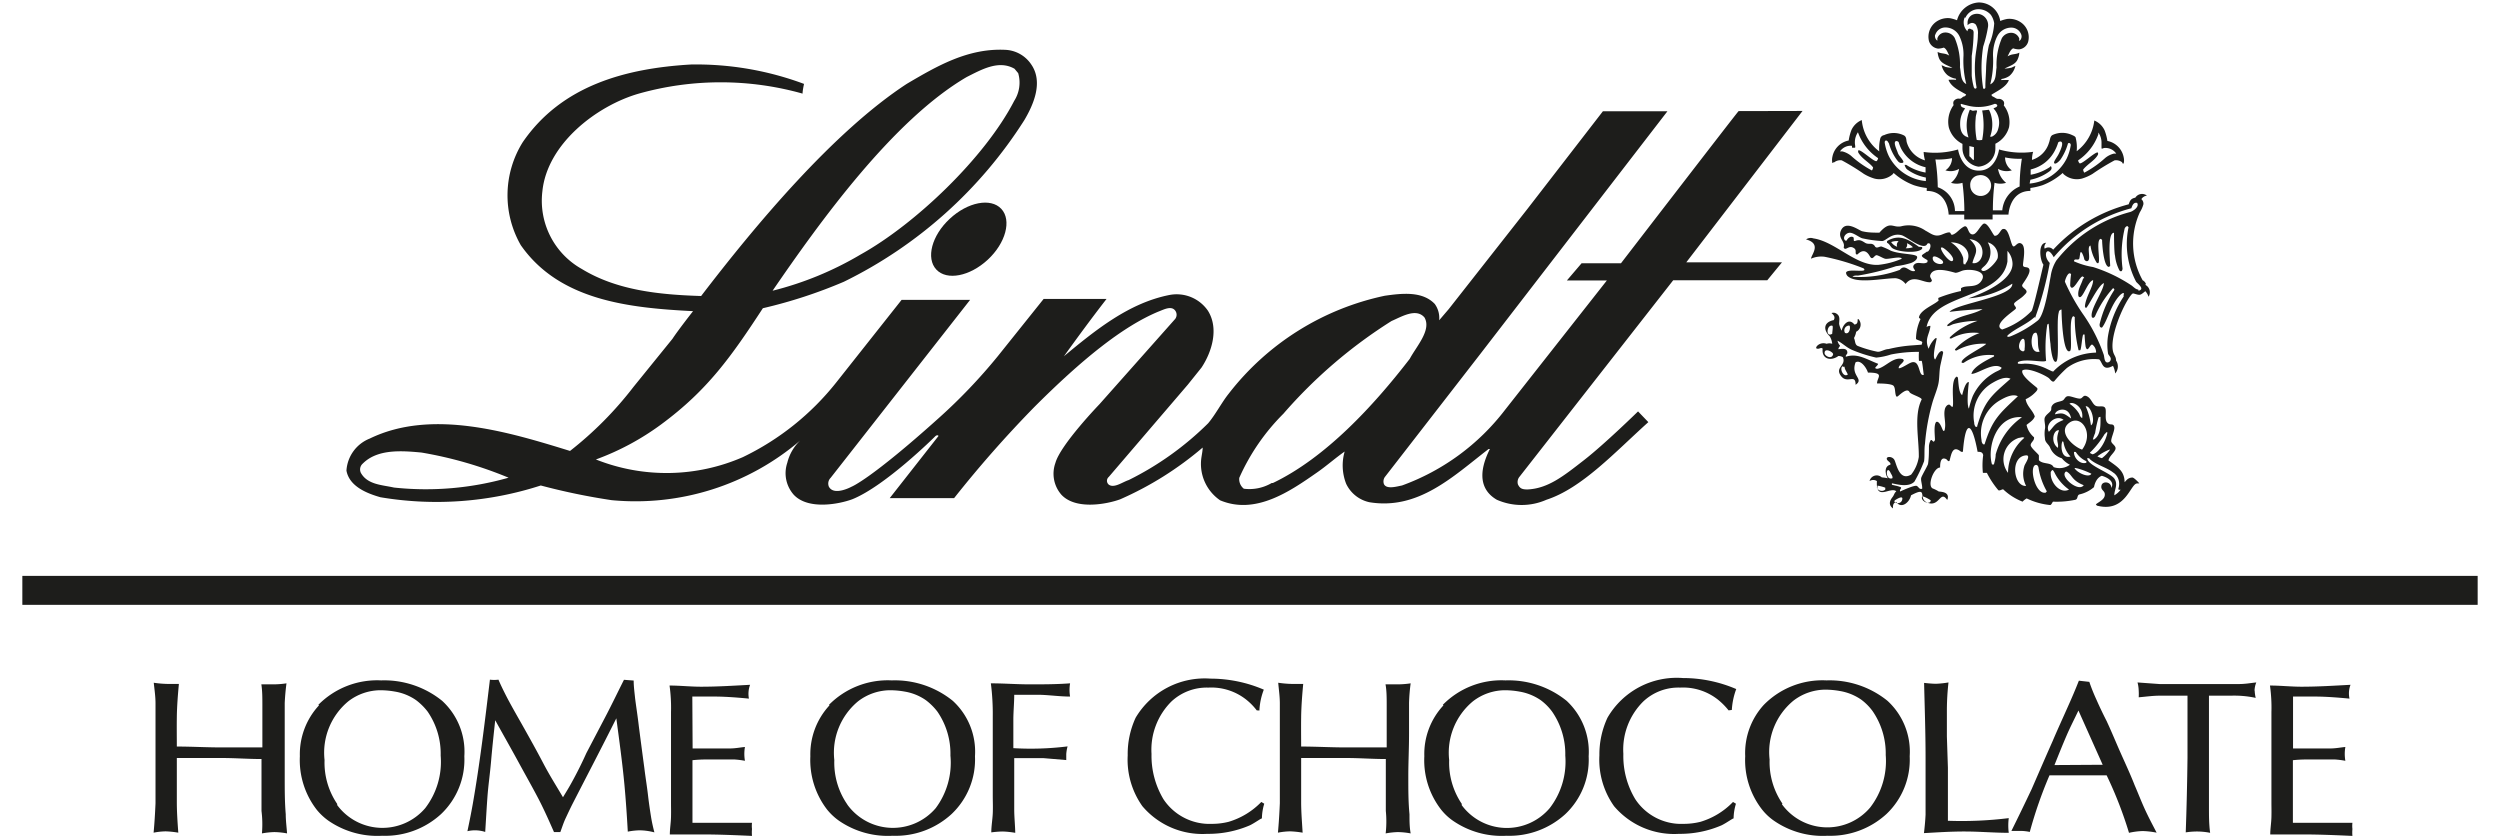 <svg id="Ebene_1" data-name="Ebene 1" xmlns="http://www.w3.org/2000/svg" width="170" height="57" viewBox="0 0 170.08 56.69">
<defs><style>.cls-1{fill:#1d1d1b;}</style></defs><path class="cls-1" d="M17.79,51.47c-.9,0-1.8-.07-2.71-.07s-2,0-3.05,0c0,1,0,2,0,3,0,.69.05,1.39.1,2.08a6.27,6.27,0,0,0-.86-.09,4.68,4.68,0,0,0-.82.09c.06-.65.1-1.3.13-2,0-.9,0-1.81,0-2.72V49.08c0-.46,0-.94,0-1.4s-.07-.94-.12-1.4a7.3,7.3,0,0,0,.92.08c.26,0,.52,0,.79,0-.07.75-.13,1.51-.14,2.26s0,1.31,0,2c1,0,2,.06,3,.06s1.88,0,2.82,0c0-1,0-1.9,0-2.86,0-.48,0-1-.07-1.43.28,0,.54,0,.83,0a6.1,6.1,0,0,0,.88-.07c-.06.45-.1.9-.12,1.34,0,.7,0,1.41,0,2.1,0,1,0,1.93,0,2.89s0,1.73.07,2.58c0,.43.06.87.09,1.3a5.14,5.14,0,0,0-.88-.09,5.55,5.55,0,0,0-.83.09A7.31,7.31,0,0,0,17.79,55Z"/><path class="cls-1" d="M21.66,47.78a5.62,5.62,0,0,1,4.27-1.66,6.27,6.27,0,0,1,4.15,1.39,4.69,4.69,0,0,1,1.51,3.77A5.1,5.1,0,0,1,30,55.22a5.62,5.62,0,0,1-4,1.47,5.86,5.86,0,0,1-3.62-1,4,4,0,0,1-.84-.78,5.52,5.52,0,0,1-1.14-3.63,4.89,4.89,0,0,1,1.3-3.46m1.23,6.77a3.83,3.83,0,0,0,6,.22,5.17,5.17,0,0,0,1.05-3.57,5.05,5.05,0,0,0-.89-3,4.08,4.08,0,0,0-.79-.78,3.53,3.53,0,0,0-1.44-.58,5.8,5.8,0,0,0-.94-.09,3.61,3.61,0,0,0-2.22.75,4.54,4.54,0,0,0-1.62,4,5,5,0,0,0,.87,3"/><path class="cls-1" d="M43.11,46.13c0,.41.06.83.1,1.23.08.62.18,1.25.25,1.87.13,1,.25,1.92.38,2.88.07.59.17,1.18.24,1.78s.13,1,.22,1.57c.06.35.14.7.22,1a4.08,4.08,0,0,0-1-.14,4.5,4.5,0,0,0-.81.09c-.06-1.07-.13-2.12-.23-3.2-.14-1.5-.35-3-.55-4.51-1,2-2,3.91-3,5.86-.16.32-.3.62-.45.94s-.24.62-.36.94h-.43c-.34-.77-.67-1.52-1.06-2.27s-.9-1.65-1.34-2.46-1.07-1.92-1.6-2.88c-.1.93-.2,1.85-.28,2.78s-.19,1.63-.25,2.46-.1,1.58-.15,2.36a2.29,2.29,0,0,0-.66-.11,2.17,2.17,0,0,0-.55.06c.13-.62.25-1.21.36-1.83.49-2.8.83-5.65,1.17-8.48a2.19,2.19,0,0,0,.58,0c.17.4.38.82.58,1.21.32.61.66,1.2,1,1.8.5.89,1,1.78,1.46,2.66s.9,1.56,1.35,2.33c.2-.33.4-.65.59-1,.36-.65.7-1.33,1-2l1.31-2.5c.43-.82.83-1.66,1.25-2.49Z"/><path class="cls-1" d="M47.12,50.75c.62,0,1.26,0,1.88,0h.68c.33,0,.68-.07,1-.1a2.69,2.69,0,0,0,0,.94,6,6,0,0,0-.71-.09c-.37,0-.75,0-1.14,0l-.82,0a8.72,8.72,0,0,0-.9.05v4.26c.92,0,1.84,0,2.76,0l1.29,0a1.82,1.82,0,0,0,0,.42,2.57,2.57,0,0,0,0,.47c-1.13-.05-2.25-.1-3.4-.1-.73,0-1.46,0-2.19,0,0-.39.07-.77.08-1.18s0-.68,0-1,0-.84,0-1.26c0-1.05,0-2.11,0-3.18,0-.56,0-1.13,0-1.71a10.8,10.8,0,0,0-.1-1.8c.7,0,1.43.08,2.14.08,1.12,0,2.22-.07,3.34-.13a1.77,1.77,0,0,0-.08.94c-.73-.07-1.47-.13-2.21-.14H47.1Z"/><path class="cls-1" d="M56.4,47.78a5.62,5.62,0,0,1,4.27-1.66,6.27,6.27,0,0,1,4.15,1.39,4.69,4.69,0,0,1,1.51,3.77,5.1,5.1,0,0,1-1.6,3.94,5.62,5.62,0,0,1-4,1.47,5.86,5.86,0,0,1-3.62-1,4,4,0,0,1-.84-.78,5.52,5.52,0,0,1-1.14-3.63,4.89,4.89,0,0,1,1.3-3.46m1.23,6.77a3.83,3.83,0,0,0,6,.22,5.17,5.17,0,0,0,1-3.57,5.05,5.05,0,0,0-.89-3,4.08,4.08,0,0,0-.79-.78,3.53,3.53,0,0,0-1.44-.58,5.8,5.8,0,0,0-.94-.09,3.61,3.61,0,0,0-2.22.75,4.54,4.54,0,0,0-1.62,4,5,5,0,0,0,.87,3"/><path class="cls-1" d="M70,46.39c.94,0,1.86,0,2.8-.07a2.73,2.73,0,0,0,0,.9c-.68,0-1.36-.1-2.05-.12H69c0,.56-.06,1.14-.06,1.71s0,1.28,0,1.92a20.18,20.18,0,0,0,3.69-.12,2.67,2.67,0,0,0-.09.52s0,.24,0,.41L71,51.41c-.68,0-1.36,0-2,0,0,1.16,0,2.32,0,3.49,0,.52.06,1.06.07,1.59a6.2,6.2,0,0,0-.85-.09,6.65,6.65,0,0,0-.78.06c0-.43.08-.85.1-1.29s0-.81,0-1.23c0-1,0-2.11,0-3.16,0-.76,0-1.51,0-2.26a16.14,16.14,0,0,0-.13-2.2c.88,0,1.76.07,2.65.07"/><path class="cls-1" d="M85.5,48.16a4.21,4.21,0,0,0-.69-.71,3.83,3.83,0,0,0-2.6-.84,3.53,3.53,0,0,0-2.51.94,4.63,4.63,0,0,0-1.36,3.57,5.77,5.77,0,0,0,.81,3.08,3.76,3.76,0,0,0,3.3,1.68,4.62,4.62,0,0,0,1.14-.14,5.13,5.13,0,0,0,2.22-1.35l.2.12a3.57,3.57,0,0,0-.16,1c-.07,0-.49.31-.82.47a7.13,7.13,0,0,1-2.9.58,5.35,5.35,0,0,1-4.41-1.88,5.46,5.46,0,0,1-1-3.46,5.87,5.87,0,0,1,.54-2.56A5.46,5.46,0,0,1,82.35,46a9.24,9.24,0,0,1,3.63.75,4.5,4.5,0,0,0-.3,1.42Z"/><path class="cls-1" d="M94.28,51.47c-.9,0-1.79-.07-2.7-.07s-2,0-3.06,0c0,1,0,2,0,3,0,.69.06,1.39.1,2.08a6.13,6.13,0,0,0-.85-.09,4.68,4.68,0,0,0-.83.09c.06-.65.1-1.3.13-2,0-.9,0-1.81,0-2.72V49.08c0-.46,0-.94,0-1.4s-.07-.94-.11-1.4a7.31,7.31,0,0,0,.91.08c.26,0,.52,0,.79,0-.07.75-.13,1.51-.14,2.26s0,1.31,0,2c1,0,2,.06,3,.06s1.88,0,2.82,0c0-1,0-1.9,0-2.86,0-.48,0-1-.08-1.43.28,0,.54,0,.83,0a6,6,0,0,0,.88-.07,12.3,12.3,0,0,0-.11,1.34c0,.7,0,1.41,0,2.1,0,1-.05,1.93-.05,2.89s0,1.73.08,2.58c0,.43,0,.87.08,1.3a5.14,5.14,0,0,0-.88-.09,5.41,5.41,0,0,0-.82.09A7.32,7.32,0,0,0,94.28,55Z"/><path class="cls-1" d="M98.16,47.78a5.59,5.59,0,0,1,4.26-1.66,6.28,6.28,0,0,1,4.16,1.39,4.73,4.73,0,0,1,1.5,3.77,5.09,5.09,0,0,1-1.59,3.94,5.64,5.64,0,0,1-4,1.47,5.84,5.84,0,0,1-3.61-1,3.76,3.76,0,0,1-.84-.78,5.47,5.47,0,0,1-1.14-3.63,4.85,4.85,0,0,1,1.3-3.46m1.23,6.77a3.82,3.82,0,0,0,6,.22,5.17,5.17,0,0,0,1.06-3.57,5.08,5.08,0,0,0-.9-3,3.68,3.68,0,0,0-.78-.78,3.61,3.61,0,0,0-1.45-.58,5.66,5.66,0,0,0-.94-.09,3.59,3.59,0,0,0-2.21.75,4.54,4.54,0,0,0-1.62,4,5,5,0,0,0,.87,3"/><path class="cls-1" d="M117.6,48.16a4.7,4.7,0,0,0-.7-.71,3.83,3.83,0,0,0-2.6-.84,3.49,3.49,0,0,0-2.5.94,4.6,4.6,0,0,0-1.36,3.57,5.68,5.68,0,0,0,.81,3.08,3.74,3.74,0,0,0,3.29,1.68,4.74,4.74,0,0,0,1.15-.14,5.1,5.1,0,0,0,2.21-1.35l.2.12a3.57,3.57,0,0,0-.16,1c-.07,0-.49.31-.82.47a7.12,7.12,0,0,1-2.89.58,5.36,5.36,0,0,1-4.42-1.88,5.46,5.46,0,0,1-1-3.46,5.92,5.92,0,0,1,.55-2.56,5.44,5.44,0,0,1,5.13-2.7,9.19,9.19,0,0,1,3.63.75,4.79,4.79,0,0,0-.3,1.42Z"/><path class="cls-1" d="M120,47.78a5.59,5.59,0,0,1,4.26-1.66,6.27,6.27,0,0,1,4.15,1.39,4.69,4.69,0,0,1,1.51,3.77,5.09,5.09,0,0,1-1.59,3.94,5.65,5.65,0,0,1-4,1.47,5.83,5.83,0,0,1-3.61-1,3.76,3.76,0,0,1-.84-.78,5.46,5.46,0,0,1-1.15-3.63A4.85,4.85,0,0,1,120,47.78m1.23,6.77a3.82,3.82,0,0,0,6,.22,5.17,5.17,0,0,0,1.06-3.57,5.08,5.08,0,0,0-.9-3,3.68,3.68,0,0,0-.78-.78,3.61,3.61,0,0,0-1.45-.58,5.8,5.8,0,0,0-.94-.09,3.59,3.59,0,0,0-2.21.75,4.52,4.52,0,0,0-1.62,4,5,5,0,0,0,.87,3"/><path class="cls-1" d="M132.52,52.06c0,1.22,0,2.41,0,3.61a26.09,26.09,0,0,0,4.14-.18,3.87,3.87,0,0,0,0,1c-1,0-2-.09-3-.09s-1.84.06-2.77.11c.05-.41.09-.83.11-1.25,0-.58,0-1.16,0-1.74s0-1.45,0-2.17c0-1.69-.06-3.38-.1-5.06,0,0,.49.06.81.06a6.59,6.59,0,0,0,.85-.09,17.25,17.25,0,0,0-.11,1.89c0,.6,0,1.19,0,1.78Z"/><path class="cls-1" d="M142.14,46.22a12.5,12.5,0,0,0,.48,1.2c.21.48.46,1,.69,1.45.32.68.61,1.39.91,2.07s.7,1.53,1,2.3c.26.6.5,1.23.78,1.82s.48.95.72,1.42a5.46,5.46,0,0,0-.95-.11,4.91,4.91,0,0,0-.93.12,27.34,27.34,0,0,0-1.52-3.91l-1.78,0c-.7,0-1.4,0-2.11,0a29.29,29.29,0,0,0-1.34,3.85,3.09,3.09,0,0,0-.64-.07c-.13,0-.32,0-.61,0q.7-1.41,1.38-2.85c.47-1.08.94-2.17,1.42-3.25.34-.8.7-1.58,1.05-2.37.26-.58.51-1.16.74-1.75Zm.91,5.64-1.65-3.69c-.27.57-.56,1.13-.81,1.71s-.55,1.32-.82,2Z"/><path class="cls-1" d="M153.39,46.81a2.59,2.59,0,0,0,.07.5,6.91,6.91,0,0,0-1.67-.15h-1.51c0,.76,0,1.51,0,2.28s0,1.78,0,2.66,0,1.78,0,2.66c0,.58,0,1.15.08,1.73a4.72,4.72,0,0,0-.91-.09,5.15,5.15,0,0,0-.75.06q.09-2.52.12-5.07c0-1.41,0-2.82,0-4.23-.64,0-1.26,0-1.9,0-.46,0-.94.07-1.42.11a3.59,3.59,0,0,0,0-.46,2.45,2.45,0,0,0-.08-.55l1.52.11c.54,0,1.07,0,1.61,0h2.08c.54,0,1.07,0,1.61,0s.84-.07,1.26-.11a1.62,1.62,0,0,0-.12.56"/><path class="cls-1" d="M156,50.75c.62,0,1.26,0,1.88,0h.68c.33,0,.68-.07,1-.1a2.69,2.69,0,0,0,0,.94,6,6,0,0,0-.71-.09c-.37,0-.75,0-1.14,0l-.82,0a8.72,8.72,0,0,0-.9.05v4.26c.92,0,1.84,0,2.76,0l1.29,0a1.82,1.82,0,0,0,0,.42,2.57,2.57,0,0,0,0,.47c-1.12-.05-2.25-.1-3.4-.1-.73,0-1.46,0-2.19,0,0-.39.07-.77.08-1.18s0-.68,0-1,0-.84,0-1.26c0-1.05,0-2.11,0-3.18,0-.56,0-1.13,0-1.71a10.8,10.8,0,0,0-.1-1.8c.7,0,1.43.08,2.14.08,1.12,0,2.22-.07,3.34-.13a1.68,1.68,0,0,0-.07.94c-.74-.07-1.48-.13-2.22-.14H156Z"/><rect class="cls-1" x="1.52" y="39.01" width="167.04" height="1.97"/><path class="cls-1" d="M64.61,14.72c-1.22,1.13-1.63,2.68-.91,3.45s2.28.46,3.5-.67,1.64-2.69.92-3.46-2.29-.46-3.51.68"/><path class="cls-1" d="M118.28,7.39c-.14.14-8,10.35-8,10.35h-2.68l-1,1.17h2.72l-6.94,8.82a15.48,15.48,0,0,1-7,5.13c-.36.07-1.06.28-1.23-.1a.53.53,0,0,1,.06-.47l6.5-8.38L113.44,7.4h-4.39l-5.14,6.65-5.35,6.81-.65.76a1.63,1.63,0,0,0-.3-1.11c-.85-.89-2.25-.72-3.39-.56a18.18,18.18,0,0,0-10.64,6.68c-.45.56-.91,1.44-1.39,2a20.71,20.71,0,0,1-5.4,3.86c-.41.13-1,.58-1.36.31a.34.34,0,0,1,0-.52L80.81,26l.93-1.16c.71-1.07,1.2-2.67.43-3.88a2.58,2.58,0,0,0-2.61-1.06c-2.74.54-5,2.36-7.18,4.17.93-1.29,1.86-2.56,2.9-3.9H71l-3.13,3.91a37.16,37.16,0,0,1-4,4.19c-4.65,4.18-5.93,4.67-5.93,4.67s-1.2.66-1.55,0a.55.55,0,0,1,.12-.6L66,20.23H61.34L56.9,25.84a18.15,18.15,0,0,1-6.36,5.09,13,13,0,0,1-10,.16A17.73,17.73,0,0,0,45,28.69c3.14-2.32,4.75-4.6,6.9-7.89A33,33,0,0,0,57.41,19a30.37,30.37,0,0,0,12.28-11C70.28,7,71,5.44,70.16,4.22a2.24,2.24,0,0,0-1.8-1c-2.53-.11-4.62,1.11-6.66,2.31-5,3.26-10.32,9.63-14,14.44-2.92-.09-5.76-.4-8.12-1.84a5.32,5.32,0,0,1-2.68-5.29c.33-3.23,3.69-5.81,6.56-6.64a20.56,20.56,0,0,1,11.14,0c0-.22.1-.66.1-.66A21,21,0,0,0,47,4.22c-4.42.26-8.79,1.42-11.44,5.29a6.82,6.82,0,0,0-.13,7c2.63,3.77,7.37,4.27,11.72,4.49,0,0-1,1.27-1.4,1.88L43.1,26.15a24.42,24.42,0,0,1-4.32,4.36c-4.12-1.27-9.39-2.9-13.63-.84a2.51,2.51,0,0,0-1.58,2.18c.2,1.08,1.4,1.55,2.31,1.81a23,23,0,0,0,10.91-.8,43.7,43.7,0,0,0,4.83,1A17.24,17.24,0,0,0,54.44,29.8a3.1,3.1,0,0,0-.88,1.52A2.21,2.21,0,0,0,54,33.49c1,1.07,3.16.62,4,.3h0c2.24-.91,5.59-4.24,5.59-4.24s.16-.19.26-.06l-3.32,4.23h4.38a78.63,78.63,0,0,1,5.45-6.19c3.21-3.21,6-5.48,8.45-6.5.33-.12.87-.43,1.14-.07a.47.47,0,0,1,0,.57L74.8,27.33s-2.66,2.76-3,4a2.17,2.17,0,0,0,.41,2.16c1,1.07,3.16.62,4,.31a22.63,22.63,0,0,0,5.61-3.52c0,.24-.07.53-.1.79a3,3,0,0,0,1.29,2.8c2.39,1,4.71-.58,6.57-1.88.64-.44,1.27-1,1.9-1.44a3.42,3.42,0,0,0,.1,2.19A2.28,2.28,0,0,0,93.17,34c3.32.54,5.67-1.74,8.1-3.62h.09c-.81,1.61-.66,2.79.47,3.45a4.18,4.18,0,0,0,3.38,0c2.42-.79,4.65-3.23,6.93-5.28l-.7-.73s-2.28,2.23-3.67,3.31-2.45,1.94-3.86,2c-.36,0-.51-.07-.64-.34a.56.56,0,0,1,.11-.53L113.83,18.9h6.4l1-1.22-6.51,0,7.91-10.3ZM65.77,5.07c1-.5,2.17-1.18,3.25-.56l.25.3A2.3,2.3,0,0,1,69,6.69c-2,3.88-6.74,8.39-10.44,10.45a22.33,22.33,0,0,1-6,2.47C55.77,14.93,60.75,8,65.77,5.07M26.8,33C26,32.82,25,32.81,24.55,32a.53.53,0,0,1,.13-.63c1-1,2.63-.88,4-.75a27.26,27.26,0,0,1,5.92,1.71A20.46,20.46,0,0,1,26.8,33m59.72-.31a3,3,0,0,1-1.9.39.83.83,0,0,1-.31-.74,14.44,14.44,0,0,1,3-4.36,33.07,33.07,0,0,1,7.36-6.31c.66-.28,1.67-.91,2.24-.24.49.85-.54,1.95-1,2.81-2.49,3.23-5.74,6.74-9.31,8.45"/><path class="cls-1" d="M124.78,10.88a.67.67,0,0,1,.52-.14,15.46,15.46,0,0,1,1.5.92,3.1,3.1,0,0,0,.72.32,1.36,1.36,0,0,0,1.25-.3l.06-.08a4.37,4.37,0,0,0,1.37.83,4.17,4.17,0,0,0,.88.19v.2c1.46,0,1.49,1.61,1.49,1.61h1.06v.33h1.93v-.33h1.08s.07-1.61,1.49-1.61v-.2a4.55,4.55,0,0,0,.83-.19,4.49,4.49,0,0,0,1.37-.83l.06.08a1.36,1.36,0,0,0,1.25.3,3.1,3.1,0,0,0,.72-.32,15.46,15.46,0,0,1,1.5-.92.68.68,0,0,1,.52.14s0,.11.1.07a.94.94,0,0,0,0-.41,1.4,1.4,0,0,0-1.11-1.12,3.31,3.31,0,0,0-.19-.72,1.34,1.34,0,0,0-.7-.67,3.05,3.05,0,0,1-1.2,2.09,2.57,2.57,0,0,0-.06-.88c0-.12-.16-.18-.25-.22a1.57,1.57,0,0,0-1.34,0c-.17.1-.16.34-.23.51a1.74,1.74,0,0,1-1.16,1.18c0-.33.08-.55.08-.55A5.57,5.57,0,0,1,136,10s-.18,1.44-1.38,1.44S133.21,10,133.21,10a5.57,5.57,0,0,1-2.34.17s0,.23.09.57a1.81,1.81,0,0,1-1.23-1.2c-.06-.17,0-.41-.23-.51a1.55,1.55,0,0,0-1.33,0c-.09,0-.22.1-.25.22a2.84,2.84,0,0,0-.07.88A3,3,0,0,1,126.66,8a1.34,1.34,0,0,0-.7.67,3.31,3.31,0,0,0-.19.72,1.4,1.4,0,0,0-1.11,1.12.94.94,0,0,0,0,.41s.07,0,.1-.07m18-2a1.22,1.22,0,0,1,.21.72c0,.11,0,.23,0,.33s.12,0,.19,0a.88.88,0,0,1,.81.38l-.15,0a1.48,1.48,0,0,0-.6.3,7,7,0,0,1-1.42,1,.42.42,0,0,1-.08-.21c.31-.39.78-.61,1-1a.18.18,0,0,0,0-.16c-.17-.09-1.17.91-1.26.71a.33.33,0,0,1-.08-.18,3.57,3.57,0,0,0,1.37-1.76m-4.62,3.08a3.21,3.21,0,0,0,1.27-.55c.1-.07.21-.17.16-.31s-.08,0-.11,0a3.4,3.4,0,0,1-1.3.52l0-.36a2.49,2.49,0,0,0,1.69-1.37,2.58,2.58,0,0,0,.18-.46.2.2,0,0,1,.18-.07c.22.07,0,.55-.13.82s-.4.57-.31.66.31-.12.41-.24a3.7,3.7,0,0,0,.51-1.08c0-.07.18-.11.2.08a3.27,3.27,0,0,1-.28.92,3.15,3.15,0,0,1-2.52,1.7Zm-2.43.21a1.35,1.35,0,0,0,.78,0,1.53,1.53,0,0,1-.55-.95,1.18,1.18,0,0,0,.94.1,1.05,1.05,0,0,1-.46-.88,4.57,4.57,0,0,0,1.14.09,12.64,12.64,0,0,0-.15,1.89,1.94,1.94,0,0,0-1.18,1.62h-.64a14.48,14.48,0,0,1,.12-1.92m-1.1-.46a.71.71,0,1,1-.56.69.64.64,0,0,1,.56-.69m-1.8-1.22a1,1,0,0,1-.45.88,1.15,1.15,0,0,0,.93-.1,1.53,1.53,0,0,1-.55.95,1.34,1.34,0,0,0,.78,0,16.09,16.09,0,0,1,.13,1.92H133a1.73,1.73,0,0,0-1.17-1.62,13.43,13.43,0,0,0-.16-1.89,4.57,4.57,0,0,0,1.14-.09m-4.3-1a3.46,3.46,0,0,0,.51,1.08c.1.12.18.29.41.24s-.24-.44-.31-.66-.35-.75-.13-.82a.21.21,0,0,1,.18.07,2.58,2.58,0,0,0,.18.46A2.49,2.49,0,0,0,131,11.21l0,.36a3.43,3.43,0,0,1-1.31-.52s-.09,0-.11,0,.07.24.17.31a3.21,3.21,0,0,0,1.27.55v.24a3.15,3.15,0,0,1-2.52-1.7,3.27,3.27,0,0,1-.28-.92c0-.19.15-.15.2-.08M126,9.88c.07,0,.13,0,.19,0s0-.22,0-.33a1.22,1.22,0,0,1,.21-.72,3.57,3.57,0,0,0,1.37,1.76.33.33,0,0,1-.08.18c-.09.2-1.09-.8-1.26-.71a.18.18,0,0,0,0,.16c.26.43.73.65,1,1a.42.42,0,0,1-.08.21,7,7,0,0,1-1.42-1,1.54,1.54,0,0,0-.6-.3l-.15,0a.88.88,0,0,1,.81-.38"/><path class="cls-1" d="M131.84,3.14a1.4,1.4,0,0,0,.4-.07c.19.09.27.35.37.54l-.14-.07c-.2-.09-.46-.06-.65-.18a1.43,1.43,0,0,0,.09.42c.15.39.57.48.92.67a2.63,2.63,0,0,1-.49-.07,1.74,1.74,0,0,0-.25-.11,1.26,1.26,0,0,0,.41.68,1.35,1.35,0,0,0,.47.22c.06,0,.1,0,.11.09a4.53,4.53,0,0,0-.52,0c.18.5.78.75,1.2,1a.22.22,0,0,1-.12.13c-.13,0-.21.2-.35.15a.41.41,0,0,0-.38.18.34.34,0,0,0,0,.26,1.91,1.91,0,0,0-.33,1.51,1.79,1.79,0,0,0,.93,1.13v.32a1.27,1.27,0,0,0,1.09,1.23,1.24,1.24,0,0,0,1.15-1.23V9.61a1.79,1.79,0,0,0,.93-1.13A1.87,1.87,0,0,0,136.32,7a.34.34,0,0,0,0-.26.4.4,0,0,0-.38-.18c-.14,0-.22-.1-.34-.15a.18.18,0,0,1-.12-.13c.41-.27,1-.52,1.19-1a4.53,4.53,0,0,0-.52,0c0-.06,0-.08.11-.09A1.35,1.35,0,0,0,136.7,5a1.26,1.26,0,0,0,.41-.68,1.74,1.74,0,0,0-.25.11,2.63,2.63,0,0,1-.49.07c.35-.19.77-.28.91-.67a1.18,1.18,0,0,0,.1-.42c-.19.12-.45.09-.65.18l-.15.07c.11-.19.19-.45.38-.54a1.29,1.29,0,0,0,.4.07.72.72,0,0,0,.62-.52,1.22,1.22,0,0,0-.42-1.26,1.38,1.38,0,0,0-1-.29,2.27,2.27,0,0,0-.48.14A1.47,1.47,0,0,0,134.6,0a1.62,1.62,0,0,0-1.46,1.21,2.51,2.51,0,0,0-.48-.14,1.38,1.38,0,0,0-1,.29,1.25,1.25,0,0,0-.43,1.26.74.74,0,0,0,.63.52m2.39,7.58c-.1-.07-.17-.19-.27-.26l0-.69.31.07v0c0,.29,0,.57,0,.85m1.42-3.79a.16.16,0,0,1,.17.1c0,.13-.18.15-.26.21a1.4,1.4,0,0,1,.32,1.39.77.77,0,0,1-.43.53l-.12,0a2.39,2.39,0,0,0,.07-1.45,1.58,1.58,0,0,0-.15-.38l-.46.05a5.22,5.22,0,0,1,0,2,.92.92,0,0,1-.37,0,5.22,5.22,0,0,1-.07-1.48c0-.16.06-.31.09-.46s-.24,0-.35-.06-.15-.07-.16,0a2.74,2.74,0,0,0-.07,1.83c-.06,0-.11-.05-.17-.06-.38-.19-.42-.65-.39-1.06a1.71,1.71,0,0,1,.33-.85c-.1-.06-.24-.06-.28-.18s0-.12,0-.13.24.07.36.09a2.94,2.94,0,0,0,1.92-.09m.16-4.54a1.07,1.07,0,0,1,1-.65.72.72,0,0,1,.67.5.39.39,0,0,1-.14.41.27.27,0,0,1,0-.15.59.59,0,0,0-.46-.4.73.73,0,0,0-.73.36,4.61,4.61,0,0,0-.36,2c-.07.4,0,.94-.43,1.14a6.43,6.43,0,0,0,.19-1.91,2.89,2.89,0,0,1,.25-1.29m-2.13-1.33a1,1,0,0,1,.73-.57,1.11,1.11,0,0,1,1,.37,1.34,1.34,0,0,1,.23.58,4.46,4.46,0,0,1-.36,1.48,9.32,9.32,0,0,0-.19,1.5c0,.34-.06,1-.05,1.36,0,0,0,.1-.07.11s-.07,0-.09-.07A9.11,9.11,0,0,1,134.92,3a8.58,8.58,0,0,0,.33-1.35.78.78,0,0,0-.42-.8.75.75,0,0,0-.67,0,.6.6,0,0,0-.3.57.69.69,0,0,0,0,.13.49.49,0,0,1,.3-.16.36.36,0,0,1,.26.12,1.1,1.1,0,0,1,.14.68c0,.59-.16,1.17-.19,1.78a7.29,7.29,0,0,0,.1,1.8s0,.08-.07.09-.09-.05-.12-.1a4.51,4.51,0,0,1-.14-.78c0-.35,0-1,0-1.34a12.32,12.32,0,0,0,.13-1.6.26.26,0,0,0-.08-.19c-.08,0-.16-.1-.24-.06s-.09.09-.1.17a.85.85,0,0,1-.19-.94m-2,1.18a.72.72,0,0,1,.67-.5,1.06,1.06,0,0,1,1,.65,2.89,2.89,0,0,1,.25,1.29,6.43,6.43,0,0,0,.19,1.91c-.4-.2-.35-.74-.43-1.14a4.61,4.61,0,0,0-.36-2,.72.72,0,0,0-.73-.36.56.56,0,0,0-.45.4.8.8,0,0,1,0,.15.39.39,0,0,1-.15-.41"/><path class="cls-1" d="M146,19.17a.47.47,0,0,0-.23-.27,5.14,5.14,0,0,1-.19-4.63,2,2,0,0,0,.24-.54.4.4,0,0,0-.14-.35.52.52,0,0,1,.38-.24.54.54,0,0,0-.79.14c-.3.06-.36.19-.45.45a10.7,10.7,0,0,0-5.14,3.09.41.41,0,0,0-.57-.07c-.07-.13,0-.28.09-.4-.57,0-.42,1.19-.18,1.49-.1.38-.68,3-.81,3.15a5.12,5.12,0,0,1-2,1.26c-.71-.31.82-1.27.92-1.41s-.24-.26-.05-.43.41-.28.59-.46.25-.24.17-.37-.34-.23-.25-.39.53-.72.48-1-.43-.09-.44-.32.23-1.22-.09-1.45-.49.4-.64.09-.27-1.18-.62-1.1c-.18,0-.28.5-.59.46-.16-.14-.52-1.05-.8-.78s-.46.76-.75.68-.24-.69-.55-.51-.41.37-.66.5-.18-.07-.28-.11-.37.07-.54.14c-.48.19-.72-.06-1.12-.27a2,2,0,0,0-1.66-.29c-.59.11-.73-.41-1.47.43-.38,0-.76,0-1.14-.09-.19,0-1.18-.86-1.5,0-.17.5.33.68.21,1.1.12.26.31-.14.62,0s.13.32.23.47l.09,0c.33-.34.62-.27.83.11s.31-.12.51-.05.34.17.52.23.81-.13,1.07-.06c0,0,.08,0,.07.07a5.48,5.48,0,0,1-1.58.41c-1.53.09-2.92-1.58-4.42-1.8a.55.55,0,0,0-.5.07c1.09.3.34,1.05.34,1.31a1.71,1.71,0,0,1,.92-.13,15.06,15.06,0,0,1,2.63.78.14.14,0,0,1,.08.1c0,.19-1.2-.09-1.25.21a.37.37,0,0,0,.1.22c.62.57,2.44.14,3.28.15a1,1,0,0,1,.67.39c.51-.68,1.21-.06,1.7-.12l.09-.08c0-.15-.16-.24-.11-.4.2-.62,1.32-.26,1.71-.16.16,0,.34-.1.49-.15.49-.14,1.66,0,1.32.63s-1.06.3-1.43.57c0,.05,0,.15,0,.19a9.65,9.65,0,0,0-1.52.46c-.06.06,0,.14,0,.18-.24.27-1.25.63-1.34,1.15,0,.07.1.07.1.14a3.19,3.19,0,0,0-.3,1.32c0,.06.31.14.39.19s0,.11,0,.21l-.67.05a9.4,9.4,0,0,0-1.59.25c-.21,0-.44.14-.65.18h-.11a7.85,7.85,0,0,1-1.3-.38c-.25-.08-.19-.36-.29-.55a1.38,1.38,0,0,0,.15-.43.54.54,0,0,0,.2-.8s0-.07-.1-.05c0,.17,0,.34-.22.36-.38-.48-.78,0-.87.42a1.6,1.6,0,0,1-.17-.46c0-.24.09-.51-.15-.68a.38.38,0,0,0-.37-.06c.15.13.28.28.15.48-.69.14-.73.66-.27,1.1a1.23,1.23,0,0,1,.17.51.62.62,0,0,0-.38,0c-.49-.17-.85.29-.66.33s.26-.11.39,0c-.09.72.57.87,1.07.5a.61.61,0,0,1,.3.08c.26.58-.56.68-.13,1.27s1-.19,1,.61c.61-.41-.36-.6,0-1.53.37-.2.76.42.84.7,1.18,0,.61.33.62.74.19,0,1,0,1.13.17s.07.49.18.72l.08,0c.15-.11.66-.64.82-.3.07.15.89.37.82.51-.54,1.09-.17,2.68-.19,3.9a2.55,2.55,0,0,1-.52,1.2c-.82.48-1-.75-1.14-1s-.53-.25-.52-.08.32.24.24.41c-.43.1-.35.64-.17.92a2.7,2.7,0,0,0-.41-.06.5.5,0,0,0-.83.25.46.46,0,0,1,.5,0c-.09,1.41.94.34,1.32.7-.13.1-.14.22-.23.35s-.42.49,0,.81c0-.19,0-.38.23-.43.36.49.91,0,1-.46,1.25-.67.39.27,1.17.52s.82-.88,1.28-.22c.05,0,.05-.12.06-.18,0-.33-.4-.36-.62-.38a2.35,2.35,0,0,0-.42-.21c-.39-.21.1-1.44.51-1.42,0-.19,0-.74.37-.59.09,0,.17.23.27.13.13-.48.21-1.09.79-.61h.12c.18-2.31.63-2,1,0,.17,0,.34,0,.38.23A5,5,0,0,0,134.9,32c.1,0,.18,0,.27,0a6,6,0,0,0,.78,1.18c.09.06.23-.06.33-.06a4,4,0,0,0,1.32.84,1.18,1.18,0,0,1,.28-.22,4.67,4.67,0,0,0,1.59.45c.09,0,.13-.15.2-.23a6.13,6.13,0,0,0,1.53-.13c.18-.06.09-.29.26-.36a2.27,2.27,0,0,0,1-.5s.09-.61.53-.77c.35.1.89.37.65.83,0-.44-.59-.49-.67-.18s.19.35.22.56c.06.38-.37.54-.6.73a.17.17,0,0,0,.15.11c1.89.44,2.2-1.54,2.66-1.53,0,0,.12,0,.14,0s-.33-.38-.46-.4c-.35,0-.47.28-.54.31,0-.78-.54-1.07-1.1-1.48.09-.31.34-.46.46-.71s-.19-.37-.26-.55.24-.75.2-1-.22-.15-.35-.21c-.35-.15-.19-.68-.24-1s-.42-.14-.65-.23-.32-.48-.57-.63-.29,0-.43.1-.55-.09-.81-.13-.29.13-.41.25-.52.11-.71.31-.07.29-.15.42-.31.26-.4.45.06.53,0,.8a2.14,2.14,0,0,0,0,.62c0,.3.25.4.35.64a1.24,1.24,0,0,0,.8.73,1.7,1.7,0,0,0,.55.44,1.21,1.21,0,0,1-1.11.16c-.17-.35-.73-.17-1-.47,0-.06,0-.24,0-.32s-.58-.53-.56-.72.26-.29.23-.52a1.51,1.51,0,0,1-.51-.84c.2-.17.47-.31.56-.58-.14-.42-.55-.7-.62-1.17a2.06,2.06,0,0,0,.6-.41c.07-.07.27-.24.18-.35s-1.16-.85-1-1.2c.36-.22,1.48.29,1.79.52.09.07.25.34.38.21a9.11,9.11,0,0,1,.85-.89,3.08,3.08,0,0,1,2.2-.59c.24.21.21.84.94.44a1.49,1.49,0,0,1,.15.52.72.72,0,0,0,.06-.88c0-.24-.11-.33-.18-.53-.32-.94.61-3.16,1.18-3.9.05-.06.12-.16.2-.13.45.13.42.14.79-.16a1,1,0,0,1,.22.38.57.57,0,0,0-.24-.82m-14.8-2.28c-.37.3-.63.26,0,.61v.13c-.26.21-.66-.08-.9.17s.26.45-.06.45-.59-.5-.92-.09a7.83,7.83,0,0,1-3.22.47c.1-.1.25-.08.38-.08a17.07,17.07,0,0,0,2.58-.64,5.88,5.88,0,0,0,1-.21c.15-.05.39-.18.43-.35a.11.11,0,0,0-.07-.15c-.23-.13-1.2-.12-1.73-.35a4.22,4.22,0,0,0-.63-.28c-.15,0-.31.16-.43,0a.32.32,0,0,0-.32-.18c-.34,0-.3-.06-.56-.19s-.43,0-.52,0,0-.21-.09-.27a.26.26,0,0,0-.21,0,.49.49,0,0,0-.23.24h-.09c-.21-.18,0-.49.26-.53s.63.28.88.37a8.09,8.09,0,0,0,1.36.19c.27,0,.63-.57,1.32-.4.34.08,1.54,1.12,1.76.58.28-.15.29.35,0,.57m.37.47c-.06-.4.56,0,.66.12.25.35-.61.28-.66-.12m1.36.11c-.16.23-.86-.66-.8-.89h.1c.19.08.87.67.7.9m.88.24-.13,0c-.07-.16,0-.33-.06-.49a1.94,1.94,0,0,0-.82-1c1,0,1.5.85,1,1.44m-9.07,4.23c.08,0,0,.41,0,.55-.47.28-.37-.64,0-.55m-.52,1.85c0-.38.61-.05.58.1-.09.38-.6.1-.58-.1m17,7.86c0-.07.15,0,.21,0a5.42,5.42,0,0,1,.94.36c-.16.32-1-.08-1.15-.39m0-1.09h.09a1.69,1.69,0,0,0,.72.63l0,.1c-.42.15-.87-.33-.84-.74M143.8,32a.93.93,0,0,1,.35.94c0,.06-.07.17,0,.21h.12a1.42,1.42,0,0,1-.43.38c0-.39.28-.74,0-1.14S142,31.49,142,31c.1,0,.14,0,.2.09.47.4,1.12.53,1.59.91m-.25-1.56A2.49,2.49,0,0,1,143,31a1.05,1.05,0,0,1-.31-.12,3.3,3.3,0,0,1,.84-.47m-.32-1.06s.13-.2.16-.08c-.08.47-.5,1.32-1,1.47a.76.76,0,0,1-.18-.09s0-.07.05-.08a6.25,6.25,0,0,0,.95-1.22m-.65-.09a8.1,8.1,0,0,1,.22-1c0-.05.1-.07.14-.07,0,.49.05,1.23-.44,1.54l-.08,0a4,4,0,0,1,.16-.45m-.29-.51a4.49,4.49,0,0,0-.36-1.3c.38-.05.7,1.11.36,1.3m-.6,1.65c-.62-.21-1.69-1.21-.88-1.82s1.72.7.88,1.82m0-2.15c-.13-.06-.15-.18-.2-.29a2.14,2.14,0,0,0-.66-.68c.19-.2,1,.2.86,1m-.75,0c-.46-.32-.53-.42-1.09-.28,0-.31.93-.64,1.09.28M140,30.3c-.55-.41-.27-1.28.08-1.19-.27.73,0,.81-.08,1.19m-.61-1.09c-.31-.55.52-1.21,1-.81-.62.25-.58.35-1,.81m1,.74a1.79,1.79,0,0,0,.47.94c-.86.24-.6-1.44-.47-.94m.11,2a.1.1,0,0,1,.15,0c.33.21.31.58,1.11.89-.34.5-1.57-.53-1.26-.88m-1,0,.11-.15c.08,0,.11.09.15.15a3.07,3.07,0,0,0,1,1.18c-.61.32-1.31-.5-1.24-1.18m-1-.5c.09,0,.14.09.16.16a4.72,4.72,0,0,0,.57,1.64l-.08.09c-.75.13-1.15-1.88-.65-1.89m-.07-10a23.07,23.07,0,0,0,1-3.74c-.5-.5-.21-1.28.27-.39A10.3,10.3,0,0,1,145,14c.05-.14.11-.33.27-.37l.12,0c.18.27-.27.57-.49.63a9.45,9.45,0,0,0-5,3.29,2.74,2.74,0,0,0-.39,1.09c-.09.43-.39,2.62-.88,3a7.65,7.65,0,0,1-1.79,1.05.66.66,0,0,1-.27.06l0-.09c.54-.49,1.3-.75,1.85-1.26m.35,2.35c-.65.2-.65-1-.4-1.24,0,0,.15-.1.19,0,.16.34,0,.85.21,1.26m-1-.14-.12.11c-.63-.11-.06-1.19.08-.76a2.32,2.32,0,0,1,0,.65m-3.54-5.9c.11-.59.6-.9-.2-1.63,1.29.13,1,1.78.2,1.63m.61.47c-.05-.07.18-.24.23-.29a1.29,1.29,0,0,0,.2-1.59.94.94,0,0,1,.68,1.05c-.06.28-.88,1.15-1.11.83m-9,3.78c.12,0,.06.66-.28.5a.33.33,0,0,1,.28-.5m-.43,2.8.12,0c0,.18.15.35.22.53-.3.24-.6-.44-.34-.57m4.77-.27c-.2,0-.62.34-.9.41l-.07,0c0-.22.27-.31.35-.52l-.05-.09c-.66-.21-1.17.53-1.73.65-.06,0-.13,0-.16-.05s.19-.19.19-.29c-.77-.29-1.39-.74-2.19-.48-.05-.09.1-.17.1-.27,0-.35-.4-.26-.61-.24,0-.12.09-.15.11-.25a.65.65,0,0,1-.17-.33c.34.17.63.48,1,.63a9.37,9.37,0,0,0,1.63.52,4.44,4.44,0,0,0,1-.21,9.44,9.44,0,0,1,1.91-.18,4.1,4.1,0,0,0,0,.61c.06,0,.13,0,.19,0,.07.28.09.66.14.95-.36.14-.24-.9-.73-.86M127.73,33l0-.13a2.6,2.6,0,0,1,.53.14v.13a.37.37,0,0,1-.58-.14m.94-1c.05.11.17.25.12.37-.54.17-.42-1-.12-.37m.29,1.87s.55-.38.51-.09c-.06.45-.68.27-.51.09m2.44,0c0,.34-.7.1-.59-.26.06-.06.52.2.59.26M134,27.68c-.24-.09-.1-1.5-.06-1.77l0-.09c-.24,0-.4.71-.45.89-.25-.15-.25-.92-.29-1.19l-.07-.07c-.47.2-.17,1.83-.29,2.06-.13,0-.14-.17-.27-.15s-.24.2-.26.32c-.1.43.09.9,0,1.33,0,0,0,.14-.08.14s-.17-.48-.39-.61a.15.15,0,0,0-.12,0c-.18.22-.08.94-.08,1.23l-.07.11c-.11,0-.14-.18-.23-.09a1,1,0,0,0-.11.4c0,.4,0,.79-.06,1.19,0,.09-.4.76-.46.94s.08.51.06.76c-.2.07-.23-.12-.37-.19s-.94.29-1.13.38c-.07-.15.18-.24,0-.31s-.38-.1-.56-.15v-.1c.45.1,1.15.27,1.53-.11a9.83,9.83,0,0,0,.66-1.39c.05-.38,0-.8.06-1.18a14.43,14.43,0,0,1,.5-2.79c.12-.42.32-.87.41-1.29s.05-.89.15-1.32l.18-.81-.06-.11c-.25,0-.37.4-.49.58-.22-.16.07-1.19.11-1.45l-.09,0a1.71,1.71,0,0,0-.46.72c-.31-.68.08-1,.12-1.56a.42.42,0,0,0-.26.08c.44-2.32,5.09-1.89,5.5-4.46,0-.24,0-.48,0-.72a1.34,1.34,0,0,1,.33.7c.28,1.5-3,2.53-3,2.53a6.31,6.31,0,0,0,3-1c.08.9-3.85,1.36-4.27,1.92.75-.1,1.5-.15,2.25-.19-.8.46-1.62.36-2.4,1.08l0,.08c.15,0,.28-.1.42-.14a6.48,6.48,0,0,1,1.64-.22,5,5,0,0,0-1.89,1.12l0,.08h.1a3.13,3.13,0,0,1,1.92-.37A4.34,4.34,0,0,0,133,23.6a.08.08,0,0,0,.12.07,3.7,3.7,0,0,1,2-.45c-.07.18-1.85,1-1.65,1.3,0,0,.09,0,.12,0a3,3,0,0,1,2.07-.52v.08c-.43.21-1.43.7-1.54,1.19.45,0,1.55-.86,2.06-.41l-.07.09c-.11.09-.32.16-.44.24a3.61,3.61,0,0,0-1.46,1.59,6,6,0,0,0-.27.89m.57,1.2-.1,0a.42.42,0,0,1-.1-.28,2.57,2.57,0,0,1,1.26-2.72c.31-.18.85-.46,1.21-.27-1.31,1.16-1.76,1.48-2.27,3.23m.51,1.23-.1,0a.38.38,0,0,1-.11-.28,2.59,2.59,0,0,1,1.26-2.72c.31-.18.85-.46,1.21-.27C136,28,135.54,28.36,135,30.11m2.86.7c.32,0-.1.59-.13.7a1.79,1.79,0,0,0,.11,1.38c-.87.06-1.11-2,0-2.08M136.61,32a1.53,1.53,0,0,1,.74-2.38c.11,0,.27-.09.37,0a3.15,3.15,0,0,0-1.11,2.4m1-3.84a4.59,4.59,0,0,0-1.84,2.57c0,.23-.06.45-.12.68l-.13,0c-.35-1.18.32-3.41,2.09-3.21m2.1-3.12h-.09l-.34-.16a3.43,3.43,0,0,0-1.54-.37,1.77,1.77,0,0,1-.46,0v-.1c.5-.28,1.8.07,1.92-.1a10.19,10.19,0,0,1,.08-2.46l.09-.06c.06.46.06.93.13,1.39,0,.17.12,1.32.38,1.2s0-2.78.18-3.34c0-.1.07-.2.19-.21,0,.4.08,2.74.48,2.84a.11.11,0,0,0,.13-.07c.12-.36-.13-2.14.19-2.32l.1.06a9.47,9.47,0,0,0,.26,2.26l.11,0c.08-.07.12-.86.2-1.07h.1c0,.17.05.79.08.86.14.42.29-.24.45-.17a.65.65,0,0,1,.25.54,4.2,4.2,0,0,0-2.88,1.25M144.48,20a6.89,6.89,0,0,0-1.06,2.64,3.84,3.84,0,0,0,0,1.27c.07.14.24.25.16.44a.23.23,0,0,1-.21.14c-.22,0-.2-.39-.25-.53a11.09,11.09,0,0,0-1.44-2.8A13.47,13.47,0,0,1,140.48,19c0-.12.24-.78.42-.51a5.65,5.65,0,0,0-.06.78c.17.56.69-.76.87-.62s0,.1,0,.15c-.11.4-.39.74-.31,1.18.25.39.59-1,1-1.09,0,.48-.51,1.14-.56,1.79l.06.11c.14,0,.81-1.52,1.23-1.7,0,.52-1,1.85-.81,2.33.1.08.16,0,.21-.07a6.87,6.87,0,0,1,1.23-1.92s.11.08.08.13a7.36,7.36,0,0,0-1,2.33c0,.11,0,.23.16.23.37-.44.6-1.58,1.25-2.23,0,0,.17-.15.22-.12s0,.12,0,.16m1-.4c-.17,0-.33-.19-.46-.28A10.31,10.31,0,0,0,142.4,18a5.29,5.29,0,0,1-1.3-.39c0-.26.33,0,.37-.22l.06-.39.09,0a1.61,1.61,0,0,1,.17.43c0,.07.09.17.18.17.36,0-.05-1,.25-1.06a3,3,0,0,0,.42,1.16c.4.34-.13-1.56.28-1.62l.09.07c0,.28.1,1.82.46,1.84l.09-.06c0-.27-.21-2.28.26-2.26,0,0,0,1.34.07,1.56a2.81,2.81,0,0,0,.3,1c.13.14.21,0,.21-.14a7.56,7.56,0,0,1,.13-2.64c0-.09.09-.22.2-.24l.08.08a5.53,5.53,0,0,0,.51,3.7c.06.11.65.51.17.62"/><path class="cls-1" d="M130.54,16.62c-.7-.5-1.32-.89-2.16-.39v.12c.15.06.21.22.32.33.31.29,1.79.43,2.07.07l0-.11Zm-1.47,0a.81.81,0,0,1-.41-.32,1.09,1.09,0,0,1,.51-.06.33.33,0,0,0-.1.38m.58.1a.32.32,0,0,0,.08-.34,1.19,1.19,0,0,1,.41.27,1.35,1.35,0,0,1-.49.07"/></svg>
